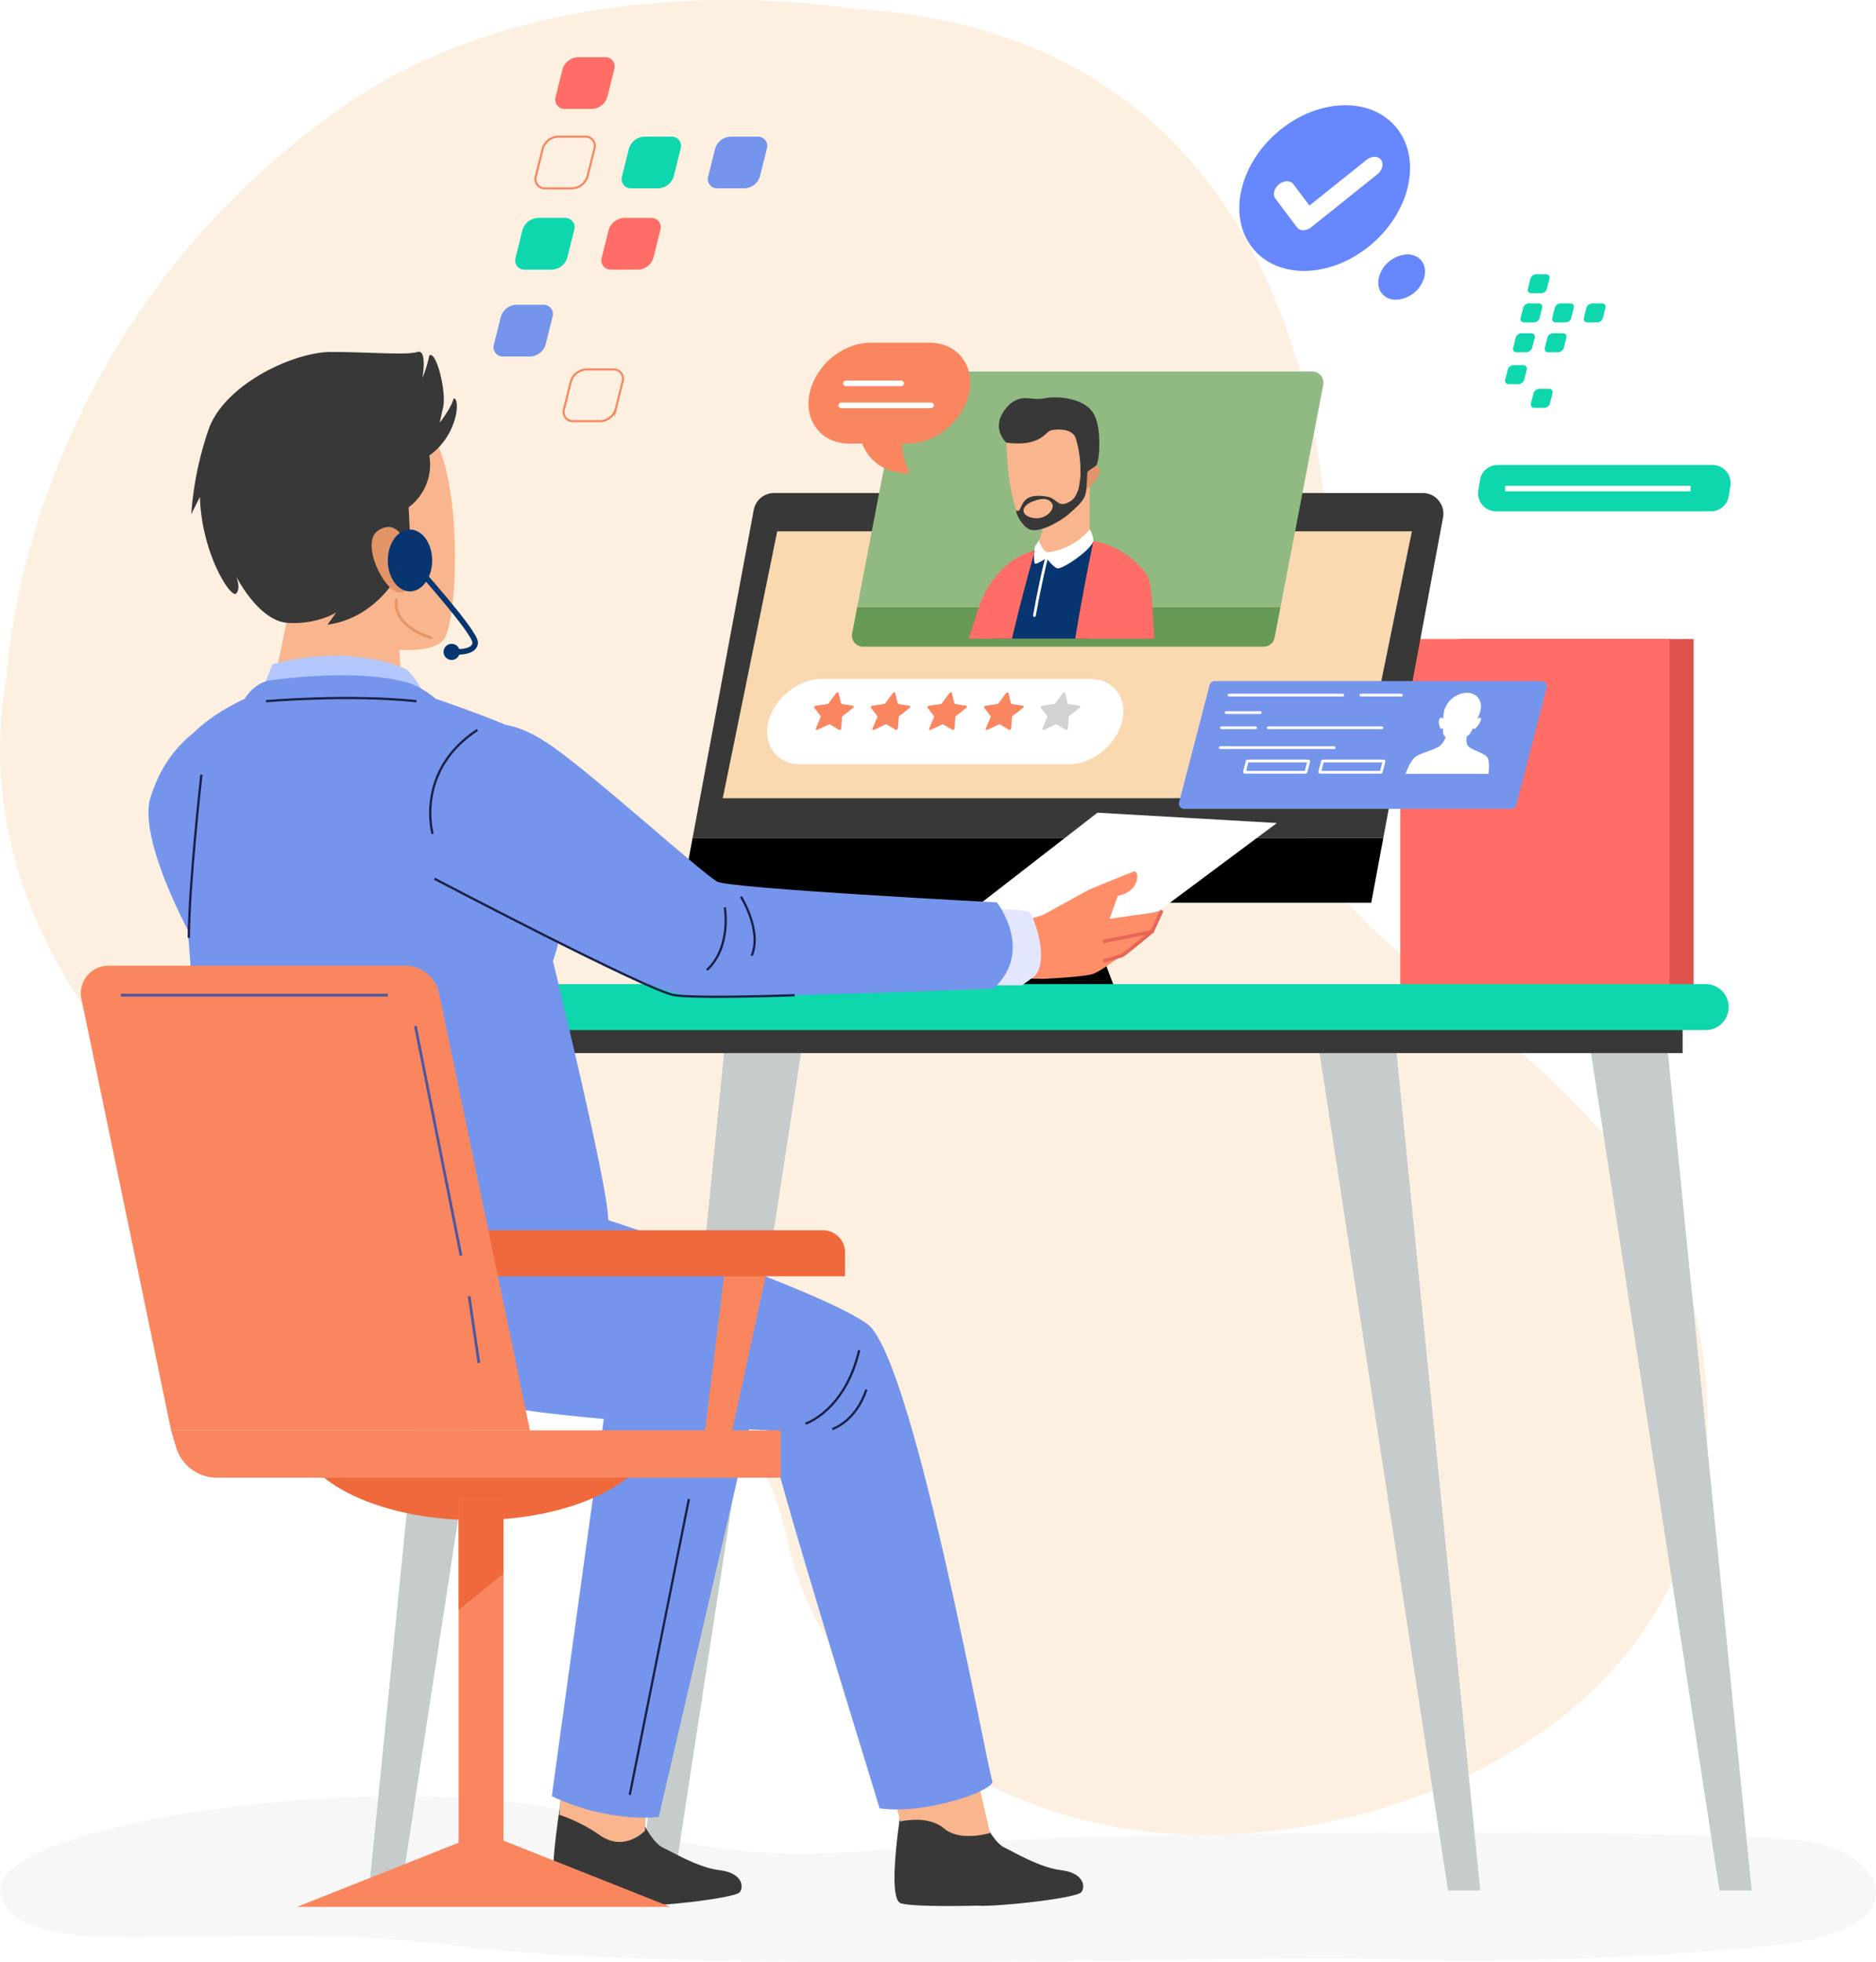 <svg xmlns="http://www.w3.org/2000/svg" xmlns:xlink="http://www.w3.org/1999/xlink" width="679" height="709.999" viewBox="0 0 679 709.999">
  <defs>
    <filter id="Path_7653" x="297.844" y="209.153" width="176.117" height="35.361" filterUnits="userSpaceOnUse">
      <feOffset dy="3" input="SourceAlpha"/>
      <feGaussianBlur stdDeviation="3.5" result="blur"/>
      <feFlood flood-opacity="0.161"/>
      <feComposite operator="in" in2="blur"/>
      <feComposite in="SourceGraphic"/>
    </filter>
    <filter id="Path_7654" x="299.76" y="123.931" width="189.744" height="106.222" filterUnits="userSpaceOnUse">
      <feOffset dy="3" input="SourceAlpha"/>
      <feGaussianBlur stdDeviation="3.5" result="blur-2"/>
      <feFlood flood-opacity="0.161"/>
      <feComposite operator="in" in2="blur-2"/>
      <feComposite in="SourceGraphic"/>
    </filter>
    <filter id="Path_7686" x="416.209" y="235.951" width="154.199" height="67.249" filterUnits="userSpaceOnUse">
      <feOffset dy="4" input="SourceAlpha"/>
      <feGaussianBlur stdDeviation="3.5" result="blur-3"/>
      <feFlood flood-opacity="0.161"/>
      <feComposite operator="in" in2="blur-3"/>
      <feComposite in="SourceGraphic"/>
    </filter>
    <filter id="Path_7690" x="267.164" y="235.187" width="149.937" height="51.874" filterUnits="userSpaceOnUse">
      <feOffset dy="3" input="SourceAlpha"/>
      <feGaussianBlur stdDeviation="3.5" result="blur-4"/>
      <feFlood flood-opacity="0.161"/>
      <feComposite operator="in" in2="blur-4"/>
      <feComposite in="SourceGraphic"/>
    </filter>
  </defs>
  <g id="Group_4931" data-name="Group 4931" transform="translate(-277 -3650)">
    <path id="Path_7706" data-name="Path 7706" d="M1035.839,2112.528c-52.658-4.449-232.1-2.939-286.58,0s-88.1,12.418-150.263-7.873-222.732.853-214.115,27.8,78.19,7.291,164.358,18.122,286.372,3.409,330.086,4.763a1126.482,1126.482,0,0,0,146.705-4.763C1082.363,2145.16,1066.363,2115.106,1035.839,2112.528Z" transform="translate(-107.547 2203.426)" fill="#f7f7f8"/>
    <path id="Path_7608" data-name="Path 7608" d="M368.623,64.351c176.739,9.5,184.341,199.374,165.337,273.428S659.387,428.92,676.491,550.444,581.47,723.234,501.653,725.133,359.122,679.562,345.817,620.7s-51.31-87.343-117.825-98.737S41.751,421.326,62.656,305.5c0,0,4.895-123.245,120.679-205.071C261.252,45.364,368.623,64.351,368.623,64.351Z" transform="translate(216.762 3588.813)" fill="#fdf0e1"/>
    <g id="Group_4885" data-name="Group 4885" transform="translate(783.836 3881.225)">
      <rect id="Rectangle_1918" data-name="Rectangle 1918" width="84.914" height="126.538" transform="translate(21.228)" fill="#de534d"/>
      <rect id="Rectangle_1919" data-name="Rectangle 1919" width="97.401" height="126.538" fill="#ff6d66"/>
    </g>
    <path id="Path_7615" data-name="Path 7615" d="M110.522,209.995S97.2,216.654,91.374,235.8s25.808,70.762,25.808,68.264,31.635-16.65,31.635-16.65L133,229.141Z" transform="translate(240.074 3702.863)" fill="#7595ec"/>
    <g id="Group_4887" data-name="Group 4887" transform="translate(523.313 3828.4)">
      <path id="Path_7616" data-name="Path 7616" d="M316.958,287.369,299.37,240.887H255.4l17.588,46.482" transform="translate(-157.411 -101.859)"/>
      <g id="Group_4886" data-name="Group 4886">
        <path id="Path_7617" data-name="Path 7617" d="M199.927,256.277h250l4.372-23.45h-250" transform="translate(-199.927 -108.037)"/>
        <path id="Path_7618" data-name="Path 7618" d="M224.528,168.3,202.4,286.972h250l21.612-115.926a7.49,7.49,0,0,0-7.364-8.864H231.893A7.492,7.492,0,0,0,224.528,168.3Z" transform="translate(-198.031 -162.182)" fill="#383838"/>
      </g>
    </g>
    <path id="Path_7619" data-name="Path 7619" d="M310.649,280.739l66.183-49.325L311.9,227.668,250.71,275.12Z" transform="translate(362.314 3716.408)" fill="#fff"/>
    <path id="Path_7620" data-name="Path 7620" d="M283.034,255.5l16.649-9.157s16.078-6.659,16.546-6.659,1.874,1.56.157,4.838-6.244,4.057-6.244,4.057l-2.966,8.274,15.4-2.185,3.538-.834s-2.5,6.244-3.538,7.7-6.868,5.2-6.868,5.2-11.031,9.157-14.985,10.2-17.691,1.666-17.691,1.666l-8.742-.208-8.117,1.666a37.716,37.716,0,0,1-3.538-18.523Z" transform="translate(371.43 3725.619)" fill="#ff8d68"/>
    <g id="Group_4890" data-name="Group 4890" transform="translate(410.535 4016.086)">
      <g id="Group_4888" data-name="Group 4888" transform="translate(342.291 1.665)">
        <path id="Path_7621" data-name="Path 7621" d="M330,271.041l48.284,314.68h11.655L358.307,269.376Z" transform="translate(-330.003 -269.376)" fill="#c6cbcb"/>
        <path id="Path_7622" data-name="Path 7622" d="M385.614,271.041,433.9,585.721h11.655L413.918,269.376Z" transform="translate(-287.38 -269.376)" fill="#c6cbcb"/>
      </g>
      <g id="Group_4889" data-name="Group 4889" transform="translate(0 1.665)">
        <path id="Path_7623" data-name="Path 7623" d="M251.385,271.041,203.1,585.721H191.446l31.634-316.345Z" transform="translate(-93.213 -269.376)" fill="#c6cbcb"/>
        <path id="Path_7624" data-name="Path 7624" d="M195.774,271.041,147.49,585.721H135.835L167.47,269.376Z" transform="translate(-135.835 -269.376)" fill="#c6cbcb"/>
      </g>
      <rect id="Rectangle_1921" data-name="Rectangle 1921" width="433.865" height="14.985" transform="translate(41.624)" fill="#383838"/>
    </g>
    <path id="Path_7625" data-name="Path 7625" d="M600.114,279.428H170.552a8.325,8.325,0,0,1-8.325-8.325h0a8.325,8.325,0,0,1,8.325-8.325H600.114a8.325,8.325,0,0,1,8.325,8.325h0A8.325,8.325,0,0,1,600.114,279.428Z" transform="translate(294.234 3743.318)" fill="#0fd7ad"/>
    <g id="Group_4892" data-name="Group 4892" transform="translate(340.531 3784.369)">
      <path id="Path_7626" data-name="Path 7626" d="M176.274,433s2.733-6.686,14.147-5.5,12.83,3.3,14.414,8.906,5.8,11.51,8.484,12.69,12.586,7.248,20.494,8.171,9.014,5.676,7.377,7.94-31.185,5.455-37.765,4.9c0,0-22.248.65-27.562-.837S175.945,435.2,176.274,433Z" transform="translate(-36.936 85.094)" fill="#383838"/>
      <path id="Path_7627" data-name="Path 7627" d="M178.286,403.417,174.859,455.6a58.155,58.155,0,0,1,14.326,7.158c9.147,6.7,16.64-1.413,16.64-1.413l2.063-32.833Z" transform="translate(-35.921 66.741)" fill="#f8b58e"/>
      <path id="Path_7628" data-name="Path 7628" d="M245.728,356.215,212.012,501.068s-17.482,2.5-38.71-7.493c0,0,18.731-136.111,19.98-144.851S243.23,348.723,245.728,356.215Z" transform="translate(-37.114 22.021)" fill="#7595ec"/>
      <g id="Group_4891" data-name="Group 4891" transform="translate(14.327)">
        <path id="Path_7629" data-name="Path 7629" d="M161.931,140.733s13.842,2.579,22.939,22.965,6.909,65.132,2.114,70.7-20.537,4.607-42.663-1.1c-23.377-6.031-32.686-29.3-37.816-44.716C96.68,159.061,120.75,126.414,161.931,140.733Z" transform="translate(-104.315 -137.255)" fill="#f8b58e"/>
        <path id="Path_7630" data-name="Path 7630" d="M115.178,224.239l7.961-38.136s20.492-7.484,34.479,5.58l4.759,5.806L164,221.87A139.788,139.788,0,0,1,115.178,224.239Z" transform="translate(-95.99 -101.452)" fill="#f8b58e"/>
        <path id="Path_7631" data-name="Path 7631" d="M118.787,365.5s44.613,13.054,97.527,11.252,59.914-16.8,61.566-31.109-39.512-23.006-57.416-27.707-79.12-22.3-95.674-4.45S104.384,353.3,118.787,365.5Z" transform="translate(-100.044 -8.189)" fill="#201360"/>
        <path id="Path_7632" data-name="Path 7632" d="M246.26,433s2.731-6.686,14.146-5.5,12.831,3.3,14.414,8.906,5.806,11.51,8.484,12.69,12.586,7.248,20.494,8.171,9.014,5.676,7.377,7.94-31.185,5.455-37.765,4.9c0,0-22.248.65-27.562-.837S245.93,435.2,246.26,433Z" transform="translate(2.376 85.094)" fill="#383838"/>
      </g>
      <path id="Path_7633" data-name="Path 7633" d="M237.632,405.576l12.487,50.783s9.989-2.5,15.817,2.5,16.65,1.666,16.65,1.666l-9.157-39.96Z" transform="translate(12.191 68.396)" fill="#f8b58e"/>
      <path id="Path_7634" data-name="Path 7634" d="M216.978,309.435c2.5,0,87.41,28.305,104.061,40.792,16.65,13.319,43.288,161.71,44.954,165.04s-24.142,12.489-40.792,9.991c-.832-3.33-39.959-128.411-39.959-136.736,0,0-66.6-3.33-94.9-8.325s-47.452-5.827-59.107-36.629,56.609-33.3,56.609-33.3Z" transform="translate(-70.385 -5.29)" fill="#7595ec"/>
      <path id="Path_7635" data-name="Path 7635" d="M261.431,247.482s16.234-.417,17.482,1.249,7.076,16.649,1.666,22.893L276,274.954H261.848Z" transform="translate(30.431 -52.809)" fill="#e2e7ff"/>
      <path id="Path_7636" data-name="Path 7636" d="M113.567,209.859l4.37-11.24s26.225-8.117,48.7,1.874c5.619,5.619,8.742,14.359,8.742,14.359Z" transform="translate(-82.897 -92.607)" fill="#b4c8ff"/>
      <path id="Path_7637" data-name="Path 7637" d="M121.255,208.036s3.33-5.827,9.157-6.661,32.467-4.162,49.95.834a29.854,29.854,0,0,1,9.989,5.827s24.976,8.323,33.3,13.319,10.823,43.29,12.489,55.777-3.332,25.808-3.332,25.808,19.98,81.583,19.98,93.238-6.659,24.974-29.969,33.3-86.578,5-108.223-8.325c-6.661-13.319-16.65-171.491-18.316-186.476S121.255,208.036,121.255,208.036Z" transform="translate(-96.205 -89.536)" fill="#7595ec"/>
      <path id="Path_7638" data-name="Path 7638" d="M166.331,210.294s6.244-3.747,21.229,6.244,56.192,47.452,61.188,49.948S349.9,273.979,349.9,273.979s13.736,17.482-1.249,31.218c0,0-92.823,3.747-110.305,2.5s-75.755-34.965-75.755-34.965S138.86,237.765,166.331,210.294Z" transform="translate(-52.622 -81.804)" fill="#7595ec"/>
    </g>
    <g id="Group_4893" data-name="Group 4893" transform="translate(345.352 3902.582)">
      <path id="Path_7639" data-name="Path 7639" d="M149.248,241.188s77.847,40.87,86.928,42.167,43.465,0,43.465,0" transform="translate(-60.371 -175.811)" fill="none" stroke="#1b2048" stroke-miterlimit="10" stroke-width="0.826"/>
      <path id="Path_7640" data-name="Path 7640" d="M211.558,247.064s2.595,14.271-6.488,22.7" transform="translate(-17.587 -171.307)" fill="none" stroke="#1b2048" stroke-miterlimit="10" stroke-width="0.826"/>
      <path id="Path_7641" data-name="Path 7641" d="M212.048,244.86s7.785,12.326,3.891,21.407" transform="translate(-12.239 -172.996)" fill="none" stroke="#1b2048" stroke-miterlimit="10" stroke-width="0.826"/>
      <path id="Path_7642" data-name="Path 7642" d="M149.252,248.331s-6.486-22.706,16.219-37.625" transform="translate(-61.026 -199.173)" fill="none" stroke="#1b2048" stroke-miterlimit="10" stroke-width="0.826"/>
      <path id="Path_7643" data-name="Path 7643" d="M103.476,219.887s-4.542,40.222-4.542,59.034" transform="translate(-98.934 -192.136)" fill="none" stroke="#1b2048" stroke-miterlimit="10" stroke-width="0.826"/>
      <path id="Path_7644" data-name="Path 7644" d="M114.726,205.33s29.84-2.595,54.493,0" transform="translate(-86.83 -204.177)" fill="none" stroke="#1b2048" stroke-miterlimit="10" stroke-width="0.826"/>
      <path id="Path_7645" data-name="Path 7645" d="M225.269,364.374s14.273-4.542,19.463-26.6" transform="translate(-2.106 -101.783)" fill="none" stroke="#1b2048" stroke-miterlimit="10" stroke-width="0.826"/>
      <path id="Path_7646" data-name="Path 7646" d="M230.778,360.126s8.433-2.595,12.326-14.271" transform="translate(2.116 -95.59)" fill="none" stroke="#1b2048" stroke-miterlimit="10" stroke-width="0.826"/>
      <line id="Line_129" data-name="Line 129" x1="21.408" y2="107.04" transform="translate(159.587 289.837)" fill="none" stroke="#1b2048" stroke-miterlimit="10" stroke-width="0.826"/>
    </g>
    <path id="Path_7647" data-name="Path 7647" d="M185.59,170.8a19.247,19.247,0,0,1-7.491,18.731l.624,12.487s3.747,11.238,1.249,12.487-3.121-.624-3.121-.624-8.117-13.112-10.615-13.738,5.619,17.482,5.619,17.482-8.117,12.489-23.1,14.361l3.121-4.37s-6.868,4.37-17.482,3.745-18.73-16.857-18.73-16.857,1.872,4.37,0,6.244-12.489-14.361-13.112-34.965l-3.121,6.243a120.326,120.326,0,0,1,6.243-30.593c5.619-16.234,30.595-28.1,44.331-28.1s27.472,1.249,31.218,0,1.872,9.366,1.872,9.366a42.383,42.383,0,0,0,2.5-8.117c2.5-1.872,6.244,13.112,5,18.731l-1.249,5.619s4.37-5.619,5-8.74C196.829,149.572,196.205,163.308,185.59,170.8Z" transform="translate(246.799 3644.033)" fill="#383838"/>
    <path id="Path_7648" data-name="Path 7648" d="M148.207,174.386s-2.522-8.361-9.445-3.964,2.911,24.075,8.7,22.379S149.729,177.564,148.207,174.386Z" transform="translate(275.121 3671.555)" fill="#e39567"/>
    <path id="Path_7649" data-name="Path 7649" d="M286.527,258.936l17.69-3.538,3.538-7.7" transform="translate(389.768 3731.76)" fill="none" stroke="#e66657" stroke-miterlimit="10" stroke-width="1.281"/>
    <path id="Path_7650" data-name="Path 7650" d="M303.593,252.292s-8.949,7.493-10.2,8.117a71.291,71.291,0,0,1-6.868,2.083" transform="translate(389.771 3735.281)" fill="none" stroke="#e66657" stroke-miterlimit="10" stroke-width="1.281"/>
    <path id="Path_7651" data-name="Path 7651" d="M141.558,184.075s-2.5,8.74,12.489,13.736" transform="translate(278.967 3682.998)" fill="none" stroke="#e39567" stroke-linecap="round" stroke-miterlimit="10" stroke-width="1"/>
    <path id="Path_7652" data-name="Path 7652" d="M480.017,268.871H250.311l19.713-96.579H499.731Z" transform="translate(288.285 3669.967)" fill="#fad8b0"/>
    <g id="Group_4894" data-name="Group 4894" transform="translate(585.344 3781.432)">
      <g transform="matrix(1, 0, 0, 1, -308.34, -131.43)" filter="url(#Path_7653)">
        <path id="Path_7653-2" data-name="Path 7653" d="M235.113,193.416a4.024,4.024,0,0,0,3.952,4.784H384.071a4.022,4.022,0,0,0,3.952-3.264l2.134-11.1h-153.2Z" transform="translate(73.3 32.81)" fill="#679a56"/>
      </g>
      <g transform="matrix(1, 0, 0, 1, -308.34, -131.43)" filter="url(#Path_7654)">
        <path id="Path_7654-2" data-name="Path 7654" d="M400.842,135.593H255.836a4.027,4.027,0,0,0-3.952,3.264l-15.76,81.957h153.2l15.469-80.436A4.025,4.025,0,0,0,400.842,135.593Z" transform="translate(74.14 -4.16)" fill="#91ba83"/>
      </g>
    </g>
    <g id="Group_4898" data-name="Group 4898" transform="translate(627.586 3793.785)">
      <path id="Path_7655" data-name="Path 7655" d="M284.218,203.713c1.91-5.266,3.089-9.03,3.089-9.03s4.372-22.861-15.108-17c0,0-6.76,5.07-9.94,15.8-.987,3.331-2.167,6.894-3.323,10.222Z" transform="translate(-258.937 -116.422)" fill="#ff6d66"/>
      <path id="Path_7656" data-name="Path 7656" d="M320.775,207.306c-.357-11.272-1.056-20.31-2.275-22.746-3.577-6.561-18.189-12.524-18.189-12.524l-19.978,2.982s-8.35,2.385-11.033,8.348c-.9,2-3.082,11.756-5.412,23.941Z" transform="translate(-255.143 -120.015)" fill="#073570"/>
      <path id="Path_7657" data-name="Path 7657" d="M276.809,168.78s-1.208,8.936-3.865,15.456c0,0-.724,5.073,9.9,2.9s9.178-7.488,9.178-7.488V158.635Z" transform="translate(-248.209 -130.286)" fill="#f8b58e"/>
      <g id="Group_4896" data-name="Group 4896" transform="translate(13.664 1.491)">
        <g id="Group_4895" data-name="Group 4895">
          <path id="Path_7658" data-name="Path 7658" d="M266.689,158.338s.12,19.98,5.854,29.605c3.914,4.047,17.26-2.31,22.875-10.9s5.506-21.513,1.062-28.708-19.079-5.031-23.368-2.547S266.447,155.143,266.689,158.338Z" transform="translate(-266.672 -143.431)" fill="#f8b58e"/>
        </g>
        <path id="Path_7659" data-name="Path 7659" d="M282.285,159.755s3.768-5.806,6.29-2.349-6.209,10.528-6.877,7.838A9.581,9.581,0,0,1,282.285,159.755Z" transform="translate(-255.306 -133.561)" fill="#e39567"/>
      </g>
      <path id="Path_7660" data-name="Path 7660" d="M267.865,158.985s-7.009-6.165,1.445-14.135c4.829-3.623,7.246-.966,12.317-1.932s14.25,0,17.631,5.315,2.174,17.631,1.208,18.837S296.6,169,296.6,171.177s-.482,3.863-1.208,3.863-.724-3.623-.724-6.28a41.673,41.673,0,0,0-1.69-11.351c-1.208-3.623-6.762-3.381-8.936-2.9S280.43,160.559,267.865,158.985Z" transform="translate(-254.184 -142.586)" fill="#383838"/>
      <path id="Path_7661" data-name="Path 7661" d="M281.581,155.355s.157-.079.4-.18l0-.019Z" transform="translate(-241.582 -132.953)" fill="#505e83" opacity="0.53"/>
      <path id="Path_7662" data-name="Path 7662" d="M291.869,155.347c.046.4,1.311,11.964-3.282,15.188-4.771,3.181-4.969-.894-8.746-1.491s-6.859-.4-8.55,2.088c-1.491,2.485-1.192,3.579-2.584,2.883-.3.795,1.789,5.665,4.971,6.958s10.735-2.685,14.114-5.667,5.467-4.87,6.064-7.454.3-7.553.993-11.033C295.248,154.192,292.844,154.943,291.869,155.347Zm-17.4,21.351c-4.572-.995-3.976-4.572.7-6.062,0,0,4.969-2.288,6.659,1.192C282.524,174.114,279.044,177.693,274.473,176.7Z" transform="translate(-251.471 -133.127)" fill="#383838"/>
      <path id="Path_7663" data-name="Path 7663" d="M292.494,169.673s-5.813,7.3-15.356,8.2c-1.938-.745-2.982-4.324-2.982-4.324l-1.491,2.236s-.745,4.473,0,6.262c.894.15,4.174-2.088,4.174-2.088s2.236,3.132,3.877,3.727,12.075-6.41,13.119-9.839A8.428,8.428,0,0,0,292.494,169.673Z" transform="translate(-248.669 -121.826)" fill="#fff"/>
      <path id="Path_7664" data-name="Path 7664" d="M309.354,207.306c-.519-11.109-1.184-19.6-1.809-21.354-2.386-5.566-11.332-12.724-20.178-13.916,0,0-3.323,15.338-6.592,35.27Z" transform="translate(-242.2 -120.015)" fill="#ff6d66"/>
      <path id="Path_7665" data-name="Path 7665" d="M272.089,205.754c4.686-19.887,8.3-31.692,8.3-31.692-2.685.3-7.454,2.385-10.735,5.665-1.781,3.561-4.547,13.789-7.4,26.027Z" transform="translate(-256.395 -118.462)" fill="#ff6d66"/>
      <path id="Path_7666" data-name="Path 7666" d="M305.506,203.334c.325-10.637-.27-20.473-2.01-22.746-5.665-4.771-11.628-4.473-14.61.894-1.63,2.934-3.794,13.171-5.421,21.853Z" transform="translate(-240.139 -116.042)" fill="#ff6d66"/>
      <path id="Path_7667" data-name="Path 7667" d="M276.776,175.5c-1.69,6.889-3.091,13.852-4.358,20.83" transform="translate(-248.605 -117.363)" fill="none" stroke="#fff" stroke-linecap="round" stroke-miterlimit="10" stroke-width="1"/>
    </g>
    <g id="Group_4899" data-name="Group 4899" transform="translate(713.484 3675.74)">
      <ellipse id="Ellipse_307" data-name="Ellipse 307" cx="33.949" cy="26.474" rx="33.949" ry="26.474" transform="translate(0 44.943) rotate(-41.447)" fill="#6787ff"/>
      <path id="Path_7668" data-name="Path 7668" d="M354.573,155.1a11.21,11.21,0,0,1-10.251,8.205c-4.531,0-7.29-3.674-6.16-8.205a11.208,11.208,0,0,1,10.251-8.205C352.944,146.891,355.7,150.563,354.573,155.1Z" transform="translate(-275.531 -80.574)" fill="#6787ff"/>
      <path id="Path_7669" data-name="Path 7669" d="M327.158,153.444a2.838,2.838,0,0,1-2.337-1.081l-7.748-10.32c-1.081-1.44-.5-3.773,1.3-5.213s4.132-1.44,5.213,0l5.792,7.714,20.689-16.56c1.8-1.44,4.132-1.44,5.213,0s.5,3.773-1.3,5.213l-23.946,19.166A4.676,4.676,0,0,1,327.158,153.444Z" transform="translate(-291.917 -95.893)" fill="#fff"/>
    </g>
    <g id="Group_4930" data-name="Group 4930" transform="translate(-36.277 -38)">
      <path id="Path_7670" data-name="Path 7670" d="M207.981,113.137h-9.8a3.369,3.369,0,0,1-3.347-4.458l2.445-9.805a6.091,6.091,0,0,1,5.57-4.457h9.805a3.368,3.368,0,0,1,3.346,4.457l-2.445,9.805A6.09,6.09,0,0,1,207.981,113.137Z" transform="translate(319.58 3614.279)" fill="#ff6d66"/>
      <path id="Path_7671" data-name="Path 7671" d="M203.924,129.41h-9.806a3.367,3.367,0,0,1-3.346-4.457l2.445-9.805a6.086,6.086,0,0,1,5.568-4.457h9.806a3.366,3.366,0,0,1,3.346,4.457l-2.445,9.805A6.089,6.089,0,0,1,203.924,129.41Z" transform="translate(316.469 3626.752)" fill="none" stroke="#f9865f" stroke-miterlimit="10" stroke-width="0.75"/>
      <path id="Path_7672" data-name="Path 7672" d="M221.586,129.41H211.78a3.368,3.368,0,0,1-3.346-4.457l2.445-9.805a6.088,6.088,0,0,1,5.568-4.457h9.806a3.366,3.366,0,0,1,3.346,4.457l-2.445,9.805A6.087,6.087,0,0,1,221.586,129.41Z" transform="translate(330.006 3626.752)" fill="#0fd7ad"/>
      <path id="Path_7673" data-name="Path 7673" d="M239.248,129.41h-9.805a3.368,3.368,0,0,1-3.346-4.457l2.445-9.805a6.088,6.088,0,0,1,5.57-4.457h9.805a3.367,3.367,0,0,1,3.346,4.457l-2.445,9.805A6.091,6.091,0,0,1,239.248,129.41Z" transform="translate(343.543 3626.752)" fill="#7595ec"/>
      <path id="Path_7674" data-name="Path 7674" d="M199.772,146.064h-9.805a3.367,3.367,0,0,1-3.346-4.457l2.445-9.805a6.088,6.088,0,0,1,5.568-4.458h9.805a3.367,3.367,0,0,1,3.346,4.458l-2.445,9.805A6.089,6.089,0,0,1,199.772,146.064Z" transform="translate(313.287 3639.516)" fill="#0fd7ad"/>
      <path id="Path_7675" data-name="Path 7675" d="M195.337,163.851h-9.806a3.366,3.366,0,0,1-3.346-4.457l2.445-9.805a6.087,6.087,0,0,1,5.568-4.457H200a3.368,3.368,0,0,1,3.346,4.457l-2.445,9.805A6.088,6.088,0,0,1,195.337,163.851Z" transform="translate(309.887 3653.15)" fill="#7595ec"/>
      <path id="Path_7676" data-name="Path 7676" d="M217.434,146.064h-9.805a3.367,3.367,0,0,1-3.346-4.457l2.445-9.805a6.088,6.088,0,0,1,5.568-4.458H222.1a3.367,3.367,0,0,1,3.346,4.458L223,141.607A6.087,6.087,0,0,1,217.434,146.064Z" transform="translate(326.824 3639.516)" fill="#ff6d66"/>
      <path id="Path_7677" data-name="Path 7677" d="M209.7,177.1H199.89a3.368,3.368,0,0,1-3.346-4.457l2.445-9.806a6.088,6.088,0,0,1,5.568-4.457h9.806a3.366,3.366,0,0,1,3.346,4.457l-2.445,9.806A6.087,6.087,0,0,1,209.7,177.1Z" transform="translate(320.893 3663.303)" fill="none" stroke="#f9865f" stroke-miterlimit="10" stroke-width="0.75"/>
    </g>
    <g id="Group_4907" data-name="Group 4907" transform="translate(821.762 3749.24)">
      <g id="Group_4904" data-name="Group 4904" transform="translate(8.2)">
        <path id="Path_7678" data-name="Path 7678" d="M373.041,150.393h-3.6a1.235,1.235,0,0,1-1.228-1.636l.9-3.6a2.234,2.234,0,0,1,2.044-1.636h3.6a1.236,1.236,0,0,1,1.228,1.636l-.9,3.6A2.235,2.235,0,0,1,373.041,150.393Z" transform="translate(-368.162 -143.522)" fill="#0fd7ad"/>
      </g>
      <g id="Group_4905" data-name="Group 4905" transform="translate(5.568 10.554)">
        <path id="Path_7679" data-name="Path 7679" d="M371.55,156.368h-3.6a1.237,1.237,0,0,1-1.228-1.636l.9-3.6a2.235,2.235,0,0,1,2.044-1.636h3.6a1.236,1.236,0,0,1,1.229,1.636l-.9,3.6A2.234,2.234,0,0,1,371.55,156.368Z" transform="translate(-366.673 -149.497)" fill="#0fd7ad"/>
        <path id="Path_7680" data-name="Path 7680" d="M378.035,156.368h-3.6a1.236,1.236,0,0,1-1.228-1.636l.9-3.6a2.235,2.235,0,0,1,2.044-1.636h3.6a1.235,1.235,0,0,1,1.228,1.636l-.9,3.6A2.234,2.234,0,0,1,378.035,156.368Z" transform="translate(-361.703 -149.497)" fill="#0fd7ad"/>
        <path id="Path_7681" data-name="Path 7681" d="M384.519,156.368h-3.6a1.236,1.236,0,0,1-1.228-1.636l.9-3.6a2.233,2.233,0,0,1,2.044-1.636h3.6a1.235,1.235,0,0,1,1.228,1.636l-.9,3.6A2.234,2.234,0,0,1,384.519,156.368Z" transform="translate(-356.734 -149.497)" fill="#0fd7ad"/>
      </g>
      <g id="Group_4906" data-name="Group 4906" transform="translate(0 21.353)">
        <path id="Path_7682" data-name="Path 7682" d="M370.027,162.481h-3.6a1.235,1.235,0,0,1-1.228-1.636l.9-3.6a2.237,2.237,0,0,1,2.044-1.636h3.6a1.235,1.235,0,0,1,1.228,1.636l-.9,3.6A2.231,2.231,0,0,1,370.027,162.481Z" transform="translate(-362.272 -155.61)" fill="#0fd7ad"/>
        <path id="Path_7683" data-name="Path 7683" d="M368.4,169.011h-3.6a1.235,1.235,0,0,1-1.228-1.636l.9-3.6a2.234,2.234,0,0,1,2.044-1.636h3.6a1.236,1.236,0,0,1,1.228,1.636l-.9,3.6A2.235,2.235,0,0,1,368.4,169.011Z" transform="translate(-363.52 -150.605)" fill="#0fd7ad"/>
        <path id="Path_7684" data-name="Path 7684" d="M376.511,162.481h-3.6a1.235,1.235,0,0,1-1.228-1.636l.9-3.6a2.235,2.235,0,0,1,2.044-1.636h3.6a1.236,1.236,0,0,1,1.228,1.636l-.9,3.6A2.233,2.233,0,0,1,376.511,162.481Z" transform="translate(-357.303 -155.61)" fill="#0fd7ad"/>
        <path id="Path_7685" data-name="Path 7685" d="M373.669,173.874h-3.6a1.236,1.236,0,0,1-1.228-1.636l.9-3.6A2.237,2.237,0,0,1,371.783,167h3.6a1.237,1.237,0,0,1,1.229,1.636l-.9,3.6A2.231,2.231,0,0,1,373.669,173.874Z" transform="translate(-359.48 -146.878)" fill="#0fd7ad"/>
      </g>
    </g>
    <g id="Group_4909" data-name="Group 4909" transform="translate(703.709 3892.451)">
      <g transform="matrix(1, 0, 0, 1, -426.71, -242.45)" filter="url(#Path_7686)">
        <path id="Path_7686-2" data-name="Path 7686" d="M422.446,244.691H304.1a1.9,1.9,0,0,1-1.839-2.379l11.047-42.448a1.9,1.9,0,0,1,1.839-1.422H433.493a1.9,1.9,0,0,1,1.841,2.379l-11.049,42.448A1.9,1.9,0,0,1,422.446,244.691Z" transform="translate(124.51 44.01)" fill="#7595ec"/>
      </g>
      <g id="Group_4908" data-name="Group 4908" transform="translate(14.965 9.08)">
        <line id="Line_130" data-name="Line 130" x2="41.181" transform="translate(3.168)" fill="none" stroke="#fff" stroke-linecap="round" stroke-linejoin="round" stroke-width="1"/>
        <line id="Line_131" data-name="Line 131" x2="41.181" transform="translate(0 19.007)" fill="none" stroke="#fff" stroke-linecap="round" stroke-linejoin="round" stroke-width="1"/>
        <line id="Line_132" data-name="Line 132" x2="41.181" transform="translate(17.317 11.826)" fill="none" stroke="#fff" stroke-linecap="round" stroke-linejoin="round" stroke-width="1"/>
        <line id="Line_133" data-name="Line 133" x2="12.354" transform="translate(2.112 6.336)" fill="none" stroke="#fff" stroke-linecap="round" stroke-linejoin="round" stroke-width="1"/>
        <line id="Line_134" data-name="Line 134" x2="12.354" transform="translate(0.422 11.826)" fill="none" stroke="#fff" stroke-linecap="round" stroke-linejoin="round" stroke-width="1"/>
        <line id="Line_135" data-name="Line 135" x2="14.677" transform="translate(50.895)" fill="none" stroke="#fff" stroke-linecap="round" stroke-linejoin="round" stroke-width="1"/>
        <path id="Path_7687" data-name="Path 7687" d="M353.135,221.172H331.219a.169.169,0,0,1-.164-.212l.98-3.768a.17.17,0,0,1,.164-.127h21.916a.169.169,0,0,1,.164.212l-.98,3.77A.169.169,0,0,1,353.135,221.172Z" transform="translate(-295.048 -193.249)" fill="none" stroke="#fff" stroke-miterlimit="10" stroke-width="1"/>
        <path id="Path_7688" data-name="Path 7688" d="M337.713,221.172H315.795a.169.169,0,0,1-.162-.212l.98-3.768a.17.17,0,0,1,.162-.127h21.918a.17.17,0,0,1,.164.212l-.982,3.77A.168.168,0,0,1,337.713,221.172Z" transform="translate(-306.868 -193.249)" fill="none" stroke="#fff" stroke-miterlimit="10" stroke-width="1"/>
      </g>
      <path id="Path_7689" data-name="Path 7689" d="M378.2,226.41c-1.123-1.5-5.683-2.586-6.94-4.082-.645-.763-.645-2.185-.491-3.392a4.7,4.7,0,0,0,1.044-.839,20.344,20.344,0,0,0,1.231-2.173.707.707,0,0,0,.525.217c.6-.018,2.878-3.118,2.289-3.837-.336-.412-.878-.055-1.281.327.6-1.381,1.026-2.439,1.026-2.439h-.023c.057-.175.109-.35.154-.528.9-3.625-1.3-6.562-4.927-6.562a8.965,8.965,0,0,0-8.2,6.562c-.044.178-.079.353-.108.528h-.023s-.1,1.058-.191,2.439c-.212-.382-.578-.738-1.118-.327-.945.719-.214,3.819.376,3.837a1.137,1.137,0,0,0,.632-.217,13.406,13.406,0,0,0,.148,2.173,2.672,2.672,0,0,0,.841,1.03,7.4,7.4,0,0,1-2.109,3.2c-2.007,1.5-7.106,2.584-8.975,4.082-1.682,1.346-3.183,5.276-3.468,6.054h30.033C378.746,231.686,379.207,227.756,378.2,226.41Z" transform="translate(-266.623 -194.87)" fill="#fff"/>
    </g>
    <g id="Group_4916" data-name="Group 4916" transform="translate(554.664 3892.688)">
      <g transform="matrix(1, 0, 0, 1, -277.66, -242.69)" filter="url(#Path_7690)">
        <path id="Path_7690-2" data-name="Path 7690" d="M326.8,229.45h-97.11c-8.527,0-13.715-6.912-11.588-15.437h0c2.125-8.527,10.759-15.437,19.284-15.437h97.112c8.527,0,13.715,6.91,11.588,15.437h0C343.958,222.538,335.323,229.45,326.8,229.45Z" transform="translate(60.04 44.11)" fill="#fff"/>
      </g>
      <g id="Group_4915" data-name="Group 4915" transform="translate(17.004 7.828)">
        <g id="Group_4910" data-name="Group 4910">
          <path id="Path_7691" data-name="Path 7691" d="M232.609,214.647l-4.164,1.934c-.392.184-.724-.111-.562-.5l1.726-4.1a.416.416,0,0,0-.032-.419l-2.256-2.9c-.212-.272.062-.749.463-.8l4.266-.6a.66.66,0,0,0,.42-.26l2.77-3.729c.261-.352.761-.352.848,0L237,207a.339.339,0,0,0,.29.26l3.967.6c.373.055.41.532.062.8l-3.7,2.9a.611.611,0,0,0-.24.419l-.32,4.1a.6.6,0,0,1-.809.5l-3.2-1.934A.471.471,0,0,0,232.609,214.647Z" transform="translate(-227.248 -203.008)" fill="#f9865f"/>
        </g>
        <g id="Group_4911" data-name="Group 4911" transform="translate(20.505)">
          <path id="Path_7692" data-name="Path 7692" d="M244.215,214.647l-4.163,1.934c-.392.184-.724-.111-.562-.5l1.726-4.1a.416.416,0,0,0-.032-.419l-2.254-2.9c-.212-.272.06-.749.463-.8l4.264-.6a.659.659,0,0,0,.42-.26l2.77-3.729c.261-.352.761-.352.848,0l.911,3.729a.341.341,0,0,0,.291.26l3.966.6c.375.055.41.532.062.8l-3.7,2.9a.611.611,0,0,0-.24.419l-.32,4.1a.6.6,0,0,1-.809.5l-3.2-1.934A.471.471,0,0,0,244.215,214.647Z" transform="translate(-238.856 -203.008)" fill="#f9865f"/>
        </g>
        <g id="Group_4912" data-name="Group 4912" transform="translate(41.008)">
          <path id="Path_7693" data-name="Path 7693" d="M255.822,214.647l-4.163,1.934c-.392.184-.724-.111-.562-.5l1.726-4.1a.416.416,0,0,0-.032-.419l-2.254-2.9c-.212-.272.06-.749.463-.8l4.264-.6a.66.66,0,0,0,.42-.26l2.772-3.729c.26-.352.761-.352.846,0l.911,3.729a.341.341,0,0,0,.292.26l3.966.6c.375.055.41.532.062.8l-3.7,2.9a.617.617,0,0,0-.24.419l-.32,4.1a.6.6,0,0,1-.809.5l-3.2-1.934A.471.471,0,0,0,255.822,214.647Z" transform="translate(-250.463 -203.008)" fill="#f9865f"/>
        </g>
        <g id="Group_4913" data-name="Group 4913" transform="translate(61.511)">
          <path id="Path_7694" data-name="Path 7694" d="M267.429,214.647l-4.163,1.934c-.392.184-.724-.111-.562-.5l1.726-4.1a.412.412,0,0,0-.032-.419l-2.254-2.9c-.212-.272.06-.749.463-.8l4.264-.6a.651.651,0,0,0,.42-.26l2.772-3.729c.26-.352.761-.352.846,0l.911,3.729a.341.341,0,0,0,.291.26l3.966.6c.374.055.41.532.062.8l-3.7,2.9a.618.618,0,0,0-.24.419l-.32,4.1a.6.6,0,0,1-.809.5l-3.2-1.934A.471.471,0,0,0,267.429,214.647Z" transform="translate(-262.07 -203.008)" fill="#f9865f"/>
        </g>
        <g id="Group_4914" data-name="Group 4914" transform="translate(82.014)">
          <path id="Path_7695" data-name="Path 7695" d="M279.036,214.647l-4.164,1.934c-.392.184-.722-.111-.56-.5l1.724-4.1a.411.411,0,0,0-.032-.419l-2.254-2.9c-.212-.272.062-.749.463-.8l4.264-.6a.651.651,0,0,0,.42-.26l2.772-3.729c.26-.352.761-.352.846,0l.911,3.729a.341.341,0,0,0,.291.26l3.967.6c.373.055.408.532.06.8l-3.7,2.9a.618.618,0,0,0-.24.419l-.318,4.1a.6.6,0,0,1-.811.5l-3.2-1.934A.471.471,0,0,0,279.036,214.647Z" transform="translate(-273.677 -203.008)" fill="#d2d2d2"/>
        </g>
      </g>
    </g>
    <g id="Group_4917" data-name="Group 4917" transform="translate(417.361 3841.617)">
      <ellipse id="Ellipse_308" data-name="Ellipse 308" cx="8.028" cy="11.191" rx="8.028" ry="11.191" fill="#073570"/>
      <path id="Path_7696" data-name="Path 7696" d="M144.932,176.551s22.383,24.813,22.383,28.706-7.3,3.406-7.3,3.406" transform="translate(-135.688 -164.387)" fill="none" stroke="#073570" stroke-miterlimit="10" stroke-width="2"/>
      <path id="Path_7697" data-name="Path 7697" d="M156.968,196a2.919,2.919,0,1,1-2.92-2.92A2.92,2.92,0,0,1,156.968,196Z" transform="translate(-130.938 -151.721)" fill="#073570"/>
    </g>
    <path id="Path_7698" data-name="Path 7698" d="M122.4,359.155c7.947,13.713,32.884,23.727,62.436,23.727s54.488-10.014,62.436-23.727Z" transform="translate(264.406 3817.186)" fill="#ef693c"/>
    <g id="Group_4921" data-name="Group 4921" transform="translate(306.264 3999.438)">
      <path id="Path_7699" data-name="Path 7699" d="M228.313,319.332l-14.985,69.1h-9.157L212.5,321Z" transform="translate(20.812 -212.773)" fill="#f9865f"/>
      <g id="Group_4920" data-name="Group 4920">
        <path id="Rectangle_1922" data-name="Rectangle 1922" d="M0,0H126.139a8,8,0,0,1,8,8v8.65a0,0,0,0,1,0,0H0a0,0,0,0,1,0,0V0A0,0,0,0,1,0,0Z" transform="translate(142.458 95.736)" fill="#ef693c"/>
        <g id="Group_4919" data-name="Group 4919">
          <path id="Path_7700" data-name="Path 7700" d="M109.484,427.171,77.018,271.032A9.991,9.991,0,0,1,86.8,259.008H194.228a12.489,12.489,0,0,1,12.227,9.945l32.9,158.218" transform="translate(-76.806 -259.008)" fill="#f9865f"/>
          <path id="Path_7701" data-name="Path 7701" d="M315.928,371.334H111.918a15.491,15.491,0,0,1-14.872-11.153l-1.742-5.974H315.928Z" transform="translate(-62.627 -186.044)" fill="#f9865f"/>
        </g>
      </g>
    </g>
    <rect id="Rectangle_1923" data-name="Rectangle 1923" width="16.234" height="144.853" transform="translate(443.002 4192.574)" fill="#f9865f"/>
    <path id="Path_7702" data-name="Path 7702" d="M170.449,395.193,154.215,408.3V368.345h16.234Z" transform="translate(288.787 3824.23)" fill="#ef693c"/>
    <path id="Path_7703" data-name="Path 7703" d="M195.322,438.127H181.964l-60.854,24.16H256.176Z" transform="translate(263.416 3877.713)" fill="#f9865f"/>
    <g id="Group_4922" data-name="Group 4922" transform="translate(320.785 4010.119)">
      <line id="Line_136" data-name="Line 136" x2="96.565" fill="none" stroke="#4f57a0" stroke-miterlimit="10" stroke-width="1"/>
      <line id="Line_137" data-name="Line 137" x2="16.487" y2="83.023" transform="translate(106.575 11.187)" fill="none" stroke="#4f57a0" stroke-miterlimit="10" stroke-width="1"/>
      <line id="Line_138" data-name="Line 138" x2="3.533" y2="24.141" transform="translate(126.006 108.93)" fill="none" stroke="#4f57a0" stroke-miterlimit="10" stroke-width="1"/>
    </g>
    <g id="Group_4929" data-name="Group 4929" transform="translate(0 -35.535)">
      <path id="Path_7704" data-name="Path 7704" d="M447.774,193.336H370.017a6.528,6.528,0,0,1-6.447-7.544l.59-3.727a6.525,6.525,0,0,1,6.446-5.51h77.757a6.528,6.528,0,0,1,6.447,7.544l-.59,3.727A6.525,6.525,0,0,1,447.774,193.336Z" transform="translate(448.49 3677.234)" fill="#0fd7ad"/>
      <line id="Line_139" data-name="Line 139" x2="67.125" transform="translate(821.762 3862.326)" fill="none" stroke="#fff" stroke-miterlimit="10" stroke-width="2"/>
    </g>
    <path id="Path_7705" data-name="Path 7705" d="M269.844,131.388h-21.2c-10.081,0-19.991,8.173-22.133,18.254h0c-2.143,10.081,4.292,18.253,14.373,18.253h4.6c5.142,12.174,17.286,10.6,17.286,10.6a23.367,23.367,0,0,1-2.77-10.6h2.079c10.081,0,19.991-8.172,22.133-18.253h0C286.36,139.561,279.925,131.388,269.844,131.388Z" transform="translate(343.533 3642.615)" fill="#f9865f"/>
    <line id="Line_140" data-name="Line 140" x2="20.02" transform="translate(583.162 3788.725)" fill="none" stroke="#fff" stroke-linecap="round" stroke-miterlimit="10" stroke-width="2"/>
    <line id="Line_141" data-name="Line 141" x2="32.532" transform="translate(581.473 3796.674)" fill="none" stroke="#fff" stroke-linecap="round" stroke-miterlimit="10" stroke-width="2"/>
  </g>
</svg>
